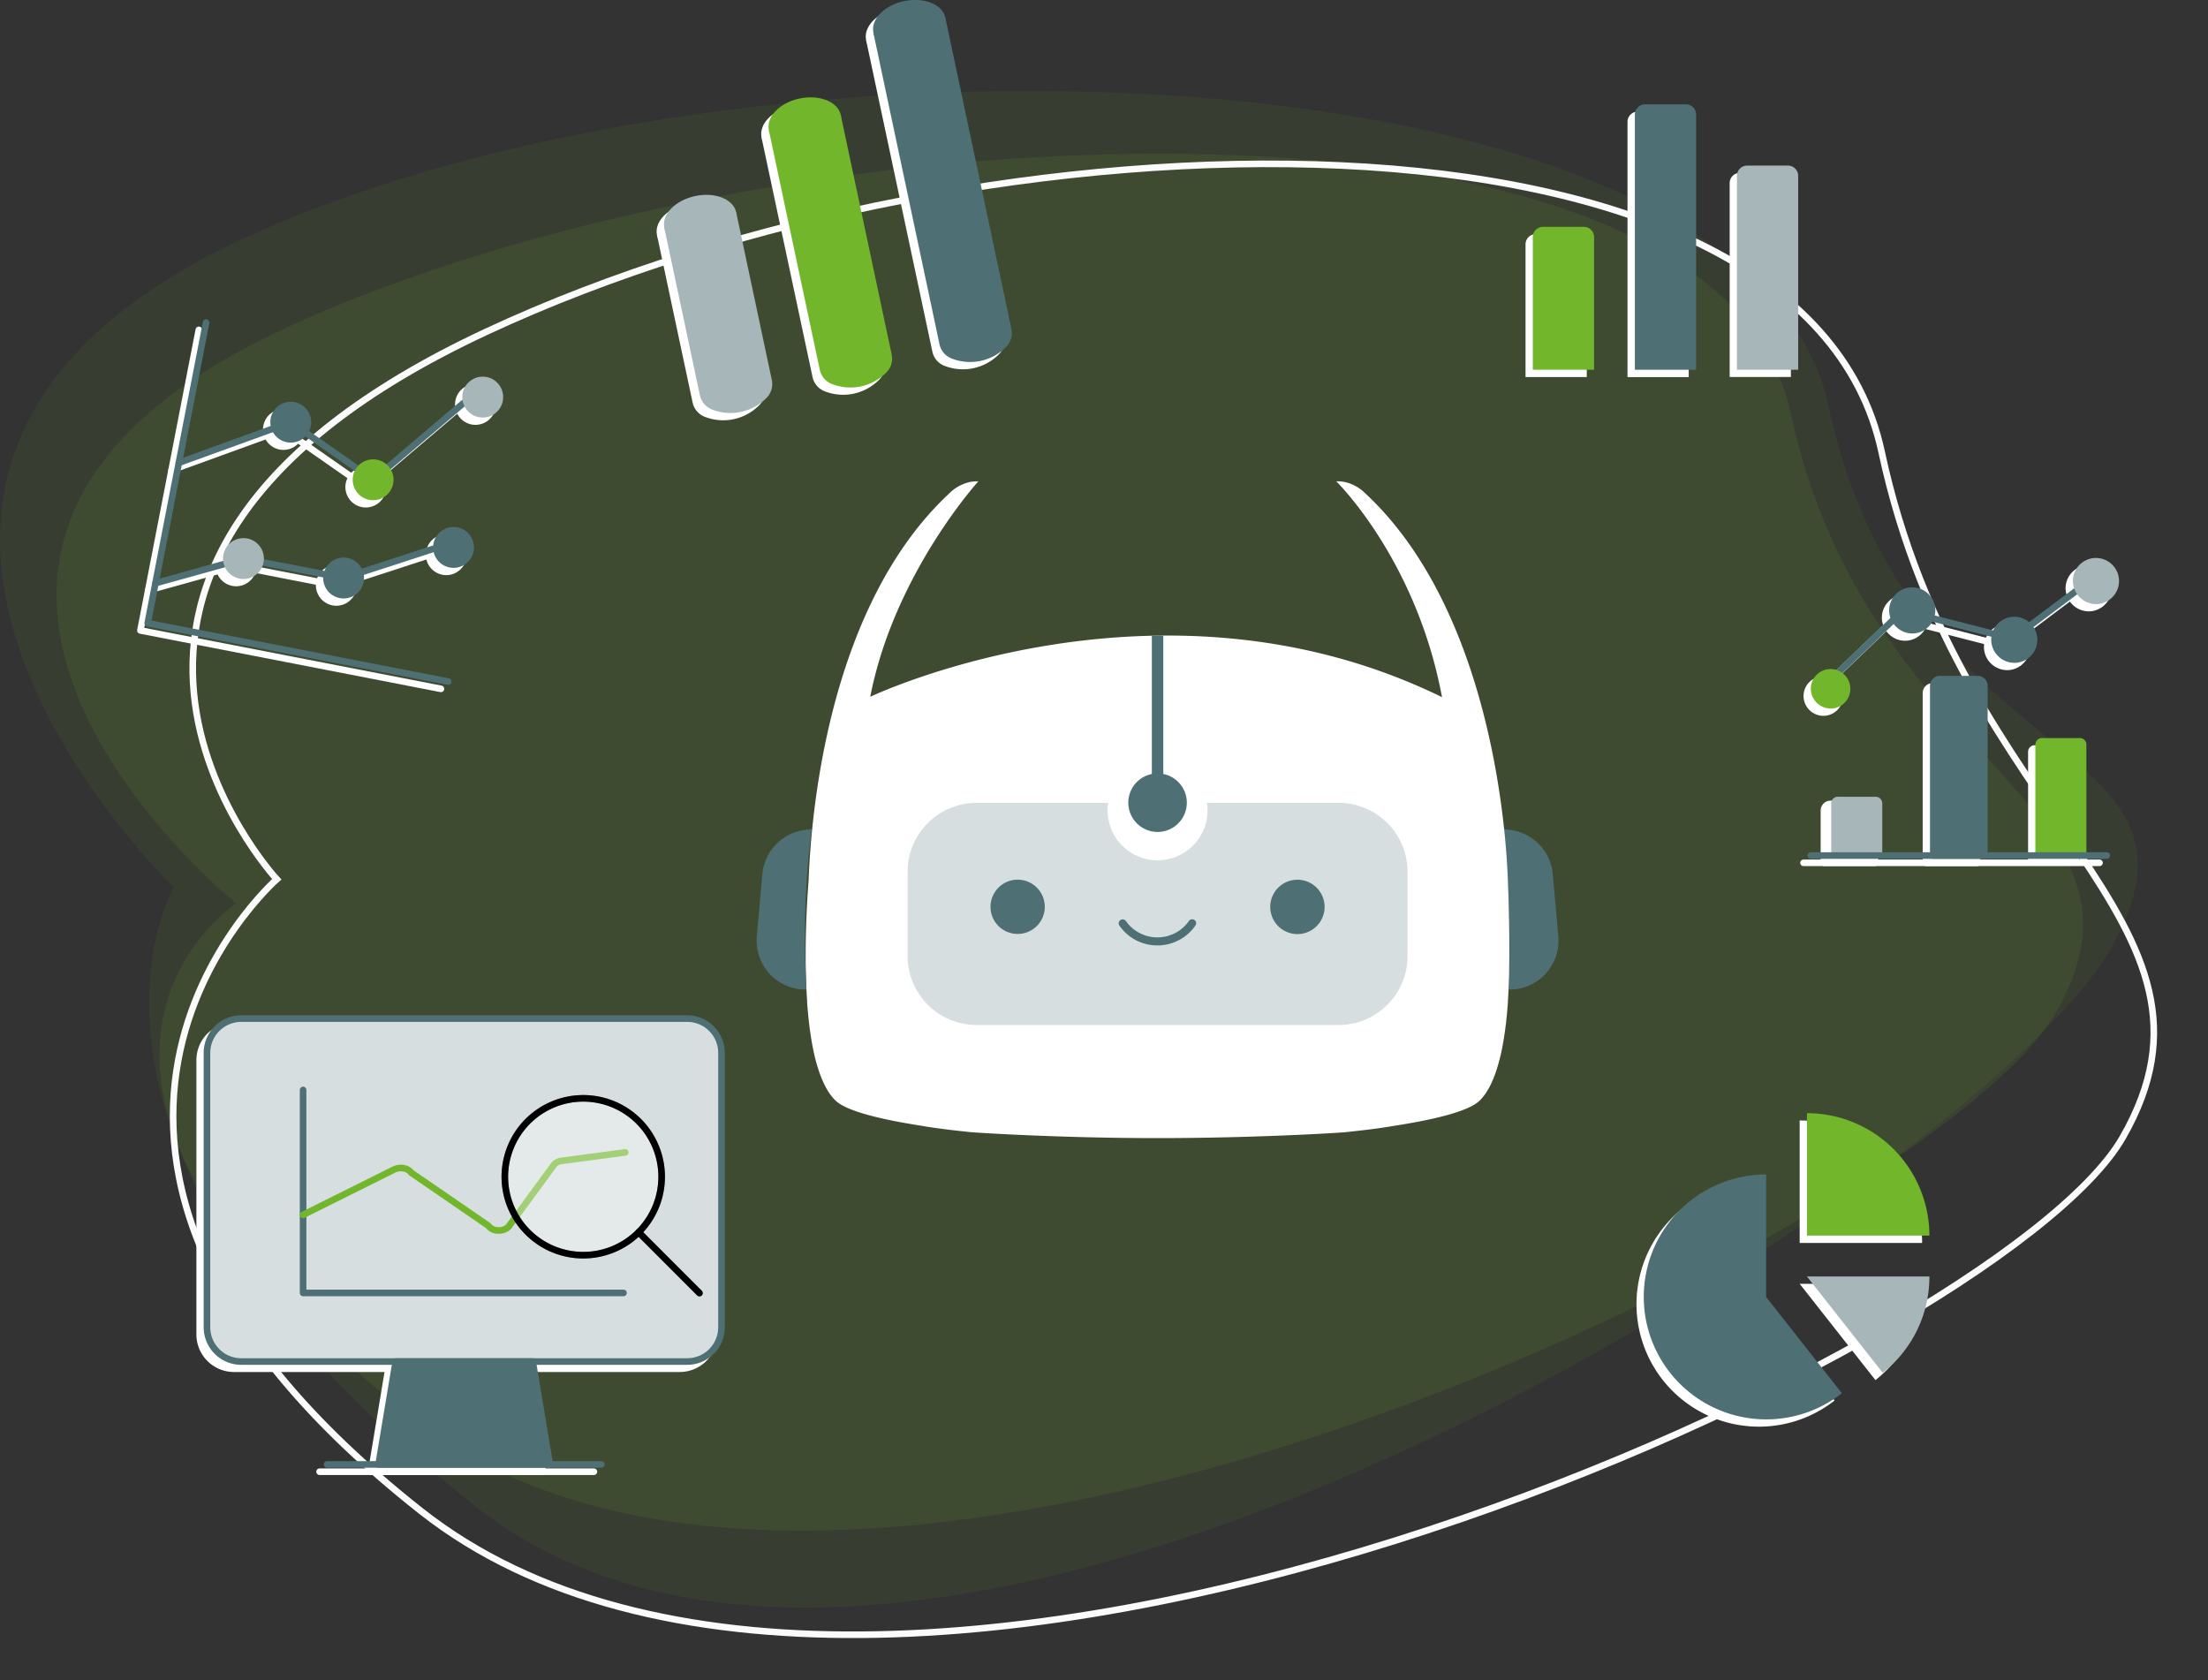<svg id="afd1b0cf-9981-4c96-883c-938b9cdfd3c4" data-name="Ebene 2" xmlns="http://www.w3.org/2000/svg" width="670.2" height="510" viewBox="0 0 670.2 510"><rect x="0" y="0" width="670.2" height="510" fill="#333333" stroke="none"/><defs><style>.ada51723-e176-45ce-abbd-8bf1635a5f42,.bd3be0b7-10f5-4c3b-a7e1-f80c7ef74afa,.f969b868-a9e4-484a-90b3-45d0af452e36{fill:#72b62c;}.f969b868-a9e4-484a-90b3-45d0af452e36{opacity:0.08;}.bd3be0b7-10f5-4c3b-a7e1-f80c7ef74afa,.f969b868-a9e4-484a-90b3-45d0af452e36{isolation:isolate;}.bd3be0b7-10f5-4c3b-a7e1-f80c7ef74afa{opacity:0.12;}.a33cddc3-437d-440b-849a-79b4de17874b,.b2cf8fb2-0e06-4d2c-96da-78d0d0b70335,.b6a953e8-2726-4625-9875-774eb9103606,.bc419a80-69e9-4126-806f-d0573e77487f,.e573632b-fd77-4a41-b5aa-1a384d52f5cb,.e6f912c1-cf15-40d8-8e97-69404dfd2975,.f6d5dda3-5512-4bbc-933a-c0a25c718988{fill:none;}.b6a953e8-2726-4625-9875-774eb9103606{stroke:#fbfbfc;}.a9865da4-2891-43bd-9476-98fb15fa8976,.ac34a8f2-95c1-40ec-b21a-271507e78e34,.b6a953e8-2726-4625-9875-774eb9103606,.bc419a80-69e9-4126-806f-d0573e77487f,.bcd53ae6-1515-45c5-8edd-cd1049a5d216,.e4589d86-757d-4bb1-851a-bf65f095e52c,.e573632b-fd77-4a41-b5aa-1a384d52f5cb,.e6f912c1-cf15-40d8-8e97-69404dfd2975,.f6d5dda3-5512-4bbc-933a-c0a25c718988,.fac50076-4cee-4512-b902-a12f82885695{stroke-width:2px;}.a9865da4-2891-43bd-9476-98fb15fa8976,.ac34a8f2-95c1-40ec-b21a-271507e78e34,.b4032fcb-e1d8-4088-a920-f57c11d76160,.f1476dc4-1cb3-49e7-b7f2-790c9c2c848f{fill:#fff;}.ac34a8f2-95c1-40ec-b21a-271507e78e34,.b2cf8fb2-0e06-4d2c-96da-78d0d0b70335,.b4032fcb-e1d8-4088-a920-f57c11d76160,.e573632b-fd77-4a41-b5aa-1a384d52f5cb{stroke:#fff;}.a33cddc3-437d-440b-849a-79b4de17874b,.a9865da4-2891-43bd-9476-98fb15fa8976,.ac34a8f2-95c1-40ec-b21a-271507e78e34,.b2cf8fb2-0e06-4d2c-96da-78d0d0b70335,.b4032fcb-e1d8-4088-a920-f57c11d76160,.bc419a80-69e9-4126-806f-d0573e77487f,.bcd53ae6-1515-45c5-8edd-cd1049a5d216,.e4589d86-757d-4bb1-851a-bf65f095e52c,.e573632b-fd77-4a41-b5aa-1a384d52f5cb,.e6f912c1-cf15-40d8-8e97-69404dfd2975,.f6d5dda3-5512-4bbc-933a-c0a25c718988,.fac50076-4cee-4512-b902-a12f82885695{stroke-linecap:round;stroke-linejoin:round;}.a33cddc3-437d-440b-849a-79b4de17874b,.b2cf8fb2-0e06-4d2c-96da-78d0d0b70335,.b4032fcb-e1d8-4088-a920-f57c11d76160{stroke-width:2px;}.b9b3d117-c597-405f-8589-50f2ff421691{opacity:0.35;}.b3edf82a-87a3-4432-b70b-1b87e5c7484e,.bcd53ae6-1515-45c5-8edd-cd1049a5d216{fill:#4e6f74;}.e8302b02-d3e6-41b7-862f-888c48f579b2,.fac50076-4cee-4512-b902-a12f82885695{fill:#d6dedf;}.b5b3d8ca-8277-4592-8edf-bde06f0acde9,.e4589d86-757d-4bb1-851a-bf65f095e52c{fill:#a6b6b9;}.a33cddc3-437d-440b-849a-79b4de17874b,.bcd53ae6-1515-45c5-8edd-cd1049a5d216,.e6f912c1-cf15-40d8-8e97-69404dfd2975,.fac50076-4cee-4512-b902-a12f82885695{stroke:#4e6f74;}.e4589d86-757d-4bb1-851a-bf65f095e52c{stroke:#a6b6b9;}.bc419a80-69e9-4126-806f-d0573e77487f{stroke:#72b62c;}.a9865da4-2891-43bd-9476-98fb15fa8976,.f6d5dda3-5512-4bbc-933a-c0a25c718988{stroke:#000;}</style></defs><g id="b7838120-51e1-41ac-b95c-e59d67170cab" data-name="Gruppe 5254"><g id="b5d7c1ce-a433-44f7-9b71-e703bb50317e" data-name="Gruppe 5241"><path id="afb17097-3221-40fe-8eb4-e80a479b1f37" data-name="Pfad 37051" class="f969b868-a9e4-484a-90b3-45d0af452e36" d="M52.76,269.27S-78.51,143.63,73.08,72.8,531,11.05,555.13,123.58s123.18,99,85.16,165S282.58,566.25,144.45,457.28,52.76,269.27,52.76,269.27Z"/><path id="e2b02981-d14a-44ea-8858-1b1cf6dbb768" data-name="Pfad 37052" class="bd3be0b7-10f5-4c3b-a7e1-f80c7ef74afa" d="M71.7,274.2S-59.9,168,85.76,100,520.38,17.38,543.55,125.5s116.88,118.5,80.36,182-365.69,227.66-498.42,123S71.7,274.2,71.7,274.2Z"/><path id="ea0fc0aa-87c2-471f-bcb6-92b12524f0a3" data-name="Pfad 37053" class="b6a953e8-2726-4625-9875-774eb9103606" d="M84,266.86s-88.19-95.25,63.41-166.08S547,24.66,571.14,137.19s111.15,142.05,73.14,208.09S265.9,567.57,127.77,458.6,84,266.86,84,266.86Z"/></g><g id="a57a14aa-d1ff-4ba0-bca4-6fbd9def684d" data-name="Gruppe 5252"><g id="adac741d-091b-46c0-b71d-52ea7cb7c2ab" data-name="Gruppe 5246"><g id="aa1c2fce-867d-4509-96cf-95a530556f94" data-name="Business-Products Analytics analytics-bars-3d"><g id="bb1d85f9-b382-4df8-b117-7a9456d8efe6" data-name="Group 156"><g id="a7fb2ac7-7add-47d4-bc8d-1f590c88d798" data-name="analytics-bars-3d"><path id="a5e5dc00-90fd-4e75-aa60-ee82b7e1c044" data-name="Shape 982" class="f1476dc4-1cb3-49e7-b7f2-790c9c2c848f" d="M221.24,66.66l10.82,50.86a5.93,5.93,0,0,1-1.55,5.4h0a15.36,15.36,0,0,1-16.67,3.55h0a6,6,0,0,1-3.61-4.3L199.41,71.3"/><path id="e371073a-b915-418b-b5c7-69ecdc65f4fa" data-name="Oval 97" class="f1476dc4-1cb3-49e7-b7f2-790c9c2c848f" d="M211.88,76.26c6-1.28,10.22-5.58,9.36-9.6s-6.43-6.23-12.46-4.95-10.22,5.58-9.37,9.59S205.85,77.54,211.88,76.26Z"/><path id="ad01ce3b-e1fa-44cf-a5e4-e1d8021acd59" data-name="Shape 983" class="f1476dc4-1cb3-49e7-b7f2-790c9c2c848f" d="M253,37.1l15.46,72.69a6,6,0,0,1-1.55,5.4h0a15.36,15.36,0,0,1-16.66,3.54h0a6,6,0,0,1-3.62-4.3L231.15,41.74"/><path id="a0587ff8-52f0-48d4-8762-8250311d2846" data-name="Oval 98" class="f1476dc4-1cb3-49e7-b7f2-790c9c2c848f" d="M243.62,46.69c6-1.28,10.22-5.58,9.36-9.59s-6.43-6.24-12.46-5-10.22,5.58-9.37,9.6S237.59,48,243.62,46.69Z"/><path id="a955aa49-8fb6-44c8-8e90-cac7bdce0666" data-name="Shape 984" class="f1476dc4-1cb3-49e7-b7f2-790c9c2c848f" d="M284.72,7.53l20.11,94.52a6,6,0,0,1-1.55,5.4h0A15.38,15.38,0,0,1,286.61,111h0a5.9,5.9,0,0,1-3.61-4.3L262.89,12.17"/><path id="f7384da7-c3a6-47cb-af8d-ee8561a820d9" data-name="Oval 99" class="f1476dc4-1cb3-49e7-b7f2-790c9c2c848f" d="M275.36,17.13c6-1.28,10.22-5.58,9.36-9.6s-6.43-6.24-12.46-5-10.22,5.58-9.37,9.6S269.33,18.41,275.36,17.13Z"/></g></g></g></g><g id="e35970c2-d672-49af-addf-ba91b54a58e8" data-name="Gruppe 5247"><g id="a3526f11-8755-4b63-89f1-fb086b448c31" data-name="Business-Products Analytics analytics-graph"><g id="a65b574f-f3a7-4e22-a680-aae1cb37f37b" data-name="Group 166"><g id="b7701e08-82df-4db8-8af3-9d25a5bbc004" data-name="analytics-graph"><path id="b4dc6925-3a31-4b0e-9f07-220c59cc1eb1" data-name="Shape 1022" class="b2cf8fb2-0e06-4d2c-96da-78d0d0b70335" d="M60.35,100.11,42.62,191.34l91.22,17.73"/><path id="feba272c-89c5-4899-ae8a-44fecefaa88a" data-name="Shape 1023" class="b4032fcb-e1d8-4088-a920-f57c11d76160" d="M115.76,143.81l22.64-19.23"/><path id="b7f7354f-ac2b-446d-ba4c-52a0ee16d543" data-name="Shape 1024" class="b4032fcb-e1d8-4088-a920-f57c11d76160" d="M91.11,133.9,106,144.28"/><path id="b7b89068-7044-4aa1-bf34-4929fa2d08e8" data-name="Shape 1025" class="b4032fcb-e1d8-4088-a920-f57c11d76160" d="M52.08,142.68l28.13-10.22"/><path id="a4889c65-8207-4320-95e7-148927ec8165" data-name="Shape 1026" class="b4032fcb-e1d8-4088-a920-f57c11d76160" d="M108,175.73l21.29-6.94"/><path id="f78ceaf5-e5d6-480d-a45d-545f6e2aa98b" data-name="Shape 1027" class="b4032fcb-e1d8-4088-a920-f57c11d76160" d="M77.76,172.92,96,176.47"/><path id="ad96d578-b109-4358-8536-c3be571506df" data-name="Shape 1028" class="b4032fcb-e1d8-4088-a920-f57c11d76160" d="M45,179.17,65.7,173.4"/><path id="e420d1de-03bd-4528-850e-6dac1e40560a" data-name="Oval 109" class="f1476dc4-1cb3-49e7-b7f2-790c9c2c848f" d="M84.85,136.43a6.2,6.2,0,1,0-4.9-7.27h0A6.2,6.2,0,0,0,84.85,136.43Z"/><path id="a7648907-9f03-485e-88ad-624f476cbf4c" data-name="Oval 110" class="f1476dc4-1cb3-49e7-b7f2-790c9c2c848f" d="M109.86,153.91a6.2,6.2,0,1,0-4.91-7.26h0A6.2,6.2,0,0,0,109.86,153.91Z"/><path id="f6c800b2-78a8-4dfa-82ec-84d10cd03faa" data-name="Oval 111" class="f1476dc4-1cb3-49e7-b7f2-790c9c2c848f" d="M143.14,128.83a6.2,6.2,0,1,0-4.91-7.27h0A6.21,6.21,0,0,0,143.14,128.83Z"/><path id="ae041c5d-9132-47bf-98c8-e0cd24431e1b" data-name="Oval 112" class="f1476dc4-1cb3-49e7-b7f2-790c9c2c848f" d="M134.27,174.44a6.2,6.2,0,1,0-4.9-7.27h0A6.21,6.21,0,0,0,134.27,174.44Z"/><path id="a03950b8-ab7d-4520-816d-464300f85eec" data-name="Oval 113" class="f1476dc4-1cb3-49e7-b7f2-790c9c2c848f" d="M100.9,183.73a6.2,6.2,0,1,0-4.9-7.27h0A6.2,6.2,0,0,0,100.9,183.73Z"/><path id="f4736482-71e8-423e-9524-8e2a4fad1691" data-name="Oval 114" class="f1476dc4-1cb3-49e7-b7f2-790c9c2c848f" d="M70.5,177.82a6.2,6.2,0,1,0-4.91-7.27h0A6.2,6.2,0,0,0,70.5,177.82Z"/></g></g></g></g><g id="e1fd0726-716a-40c7-9be2-4d290587dd7d" data-name="Gruppe 5248"><g id="ff5ab7d6-5bcd-4623-9ae9-b725cee7f433" data-name="Business-Products Analytics analytics-pie-2"><g id="a375370d-f9d0-416f-ac00-95e7f78f46f1" data-name="Group 170"><g id="f99b8174-9d23-4061-9157-53321baafed1" data-name="analytics-pie-2"><path id="efbaff0d-33df-4d03-913a-0dcd3dd08029" data-name="Shape 1040" class="f1476dc4-1cb3-49e7-b7f2-790c9c2c848f" d="M546.26,340.07v37.17h37.17A37.17,37.17,0,0,0,546.26,340.07Z"/><path id="fbb37a32-1489-4a66-ab8f-24fff800f62d" data-name="Shape 1041" class="f1476dc4-1cb3-49e7-b7f2-790c9c2c848f" d="M533.86,395.83V358.66a37.17,37.17,0,1,0,23,66.4Z"/><path id="bc2b1dc2-98f9-4506-9c00-4fc60114be5d" data-name="Shape 1042" class="f1476dc4-1cb3-49e7-b7f2-790c9c2c848f" d="M583.43,389.64H546.26l23,29.23A37.15,37.15,0,0,0,583.43,389.64Z"/></g></g></g></g><g id="abbf8437-2f7e-41a3-b1b3-94d4df2430ac" data-name="Gruppe 5249"><g id="e692c63d-9c21-491b-b24c-5391a5e37a60" data-name="Business-Products Analytics analytics-bars"><g id="b312695e-5b2d-420d-a435-06cac9b54f81" data-name="Group 159"><g id="b55c74a2-5d51-483d-9819-86de441f8ee2" data-name="analytics-bars"><path id="b5e8e6c6-918a-4697-b11e-e12c75552582" data-name="Shape 994" class="f1476dc4-1cb3-49e7-b7f2-790c9c2c848f" d="M478.54,71.06H466.15a3.1,3.1,0,0,0-3.1,3.1v40.27h18.59V74.16A3.1,3.1,0,0,0,478.54,71.06Z"/><path id="ab6c9e9b-d55b-4e14-8519-e21822d4af61" data-name="Shape 995" class="f1476dc4-1cb3-49e7-b7f2-790c9c2c848f" d="M509.52,33.88H497.13A3.1,3.1,0,0,0,494,37v77.45h18.58V37A3.1,3.1,0,0,0,509.52,33.88Z"/><path id="b9443ebc-34a7-4396-8e84-0826a2b8a9a7" data-name="Shape 996" class="f1476dc4-1cb3-49e7-b7f2-790c9c2c848f" d="M540.5,52.47H528.11a3.1,3.1,0,0,0-3.1,3.1v58.85h18.58V55.56A3.1,3.1,0,0,0,540.5,52.47Z"/></g></g></g></g><g id="ac4c56a2-bf24-4e4a-876e-be21eee0223b" data-name="Gruppe 5250"><g id="aa2e0247-228b-471a-80a5-1e2491c00c09" data-name="Business-Products Analytics analytics-graph-bar"><g id="bb6a60ab-80fd-4a11-8e3c-553f5d0d33b2" data-name="Group 163"><g id="a620e039-8b5d-403f-a742-b47284b4c1c9" data-name="analytics-graph-bar"><path id="a40b2f00-9c5e-4cc2-a8f2-87c1a02fcc6c" data-name="Shape 1011" class="ac34a8f2-95c1-40ec-b21a-271507e78e34" d="M555.69,244h11.36a2,2,0,0,1,2.07,2v15.86H553.63V246a2,2,0,0,1,2.06-2Z"/><path id="b73b393a-b738-408a-91de-7bb0fd2ddd9a" data-name="Shape 1012" class="ac34a8f2-95c1-40ec-b21a-271507e78e34" d="M586.67,208.34H598a2,2,0,0,1,2.07,2v51.54H584.6V210.33a2,2,0,0,1,2.07-2Z"/><path id="fa5ddecc-fe45-4f22-8fb4-aac662fe9416" data-name="Shape 1013" class="f1476dc4-1cb3-49e7-b7f2-790c9c2c848f" d="M617.65,226.18H629a2,2,0,0,1,2.07,2v33.7H615.59v-33.7A2,2,0,0,1,617.65,226.18Z"/><path id="f6a09fe2-7383-435c-80a2-36adaccdbc97" data-name="Shape 1014" class="ac34a8f2-95c1-40ec-b21a-271507e78e34" d="M572.77,190l-16.59,15.92"/><path id="ee76fc85-e3bc-4cad-be94-f471fb91ff36" data-name="Shape 1010" class="ac34a8f2-95c1-40ec-b21a-271507e78e34" d="M547.43,261.87h89.84"/><path id="fa147880-872f-47c0-b6b6-cf9f2306a95e" data-name="Shape 1015" class="ac34a8f2-95c1-40ec-b21a-271507e78e34" d="M603.45,194.75l-19.31-4.95"/><path id="b0ccc111-06d2-49ab-8343-963722d3b66c" data-name="Shape 1016" class="ac34a8f2-95c1-40ec-b21a-271507e78e34" d="M628.56,181.12l-14.79,11.1"/><path id="b8b1219a-cbb8-42ee-8a15-e92745d78b19" data-name="Oval 104" class="ac34a8f2-95c1-40ec-b21a-271507e78e34" d="M578.41,193.47a6,6,0,1,0-6.2-5.95A6.07,6.07,0,0,0,578.41,193.47Z"/><path id="a7202957-149e-49d3-95a9-2f84d641ccbd" data-name="Oval 105" class="ac34a8f2-95c1-40ec-b21a-271507e78e34" d="M634.17,184.55a6,6,0,1,0-6.2-6A6.08,6.08,0,0,0,634.17,184.55Z"/><path id="e5d7590b-59bf-4ed9-acce-5b58e089b1c0" data-name="Oval 106" class="ac34a8f2-95c1-40ec-b21a-271507e78e34" d="M609.39,202.39a6,6,0,1,0-6.2-5.94A6.07,6.07,0,0,0,609.39,202.39Z"/><path id="fb32522e-eb16-47f6-bec3-5d2065d36e3a" data-name="Oval 107" class="f1476dc4-1cb3-49e7-b7f2-790c9c2c848f" d="M553.63,217.26a6,6,0,1,0-6.2-5.94A6.07,6.07,0,0,0,553.63,217.26Z"/></g></g></g></g><g id="bed8be51-592c-4367-ba39-4905c2c33af0" data-name="Gruppe 5251"><g id="ed0d8d11-0e80-4a86-84c2-7c0183e0ad3a" data-name="Computers-Devices-Electronics Screens screen-1"><g id="b151af2f-34af-40c0-b6ac-1b4882eb42a3" data-name="Group 131"><g id="b4927ffa-a019-4975-addf-80ce314ec46e" data-name="screen-1"><path id="b81820c5-29d9-4d5b-b8d6-43c41e67c811" data-name="Rectangle-path 55" class="ac34a8f2-95c1-40ec-b21a-271507e78e34" d="M60.61,321.77A10.41,10.41,0,0,1,71,311.36H206.33a10.42,10.42,0,0,1,10.41,10.41V405a10.42,10.42,0,0,1-10.41,10.41H71A10.42,10.42,0,0,1,60.61,405Z"/><path id="fedd092a-8949-4d3f-b910-f9d2abf013bb" data-name="Shape 638" class="ac34a8f2-95c1-40ec-b21a-271507e78e34" d="M164.69,446.67h-52l5.2-31.22h41.64l5.2,31.22Z"/><path id="a9bc8d71-4b2d-461a-9fa4-6292ea790f3c" data-name="Shape 639" class="ac34a8f2-95c1-40ec-b21a-271507e78e34" d="M97,446.67h83.27"/></g></g></g><path id="abc315ba-3c41-4003-9abe-3d88ebef895a" data-name="Shape 1017" class="ac34a8f2-95c1-40ec-b21a-271507e78e34" d="M187.05,394.62H89.79V333"/><path id="b4c63eae-93e1-40b2-ba88-f8460cb3d12e" data-name="Shape 1018" class="ac34a8f2-95c1-40ec-b21a-271507e78e34" d="M89.79,370.93l27.72-13.82a4.8,4.8,0,0,1,2.9-.3,3.44,3.44,0,0,1,2.21,1.34L146,374.23a3.67,3.67,0,0,0,2.94,1.43,4.13,4.13,0,0,0,3.22-1.14L166,355.64a3.53,3.53,0,0,1,2.13-1.08L187.56,352"/><g id="bcfb8e01-2f95-4db7-9172-d2f5a96f84d7" data-name="Gruppe 5243"><g id="b2f1c23d-489f-48c7-b3bf-1e702c137968" data-name="Interface-Essential Search search" class="b9b3d117-c597-405f-8589-50f2ff421691"><g id="f4b29f8a-0fd6-4143-919c-4eac1982726e" data-name="Group 342"><g id="abe915a7-e993-4e6f-acae-5e78dfc9943e" data-name="search"><path id="a9f6218d-0b20-4bfc-8023-fc0e8daf110d" data-name="Oval 210" class="ac34a8f2-95c1-40ec-b21a-271507e78e34" d="M184.13,381.27a23.8,23.8,0,1,0-31.21-12.6,23.8,23.8,0,0,0,31.21,12.6Z"/><path id="a81b7d31-4594-4683-a53c-02c4907779be" data-name="Shape 1557" class="ac34a8f2-95c1-40ec-b21a-271507e78e34" d="M191.64,376.17l18.46,18.45"/></g></g></g><g id="eb4f1545-1752-42e5-8d9d-af088e09bcaa" data-name="Interface-Essential Search search-2"><g id="ef591f65-f7dd-487e-9442-21bb7a5aa0aa" data-name="Group 342-2"><g id="eac73dfc-3506-4848-baff-e3e6fd5d5d25" data-name="search-2"><path id="fb7008f0-25d6-4aa7-ac60-d8995439cc63" data-name="Oval 210-2" class="e573632b-fd77-4a41-b5aa-1a384d52f5cb" d="M184.13,381.27a23.8,23.8,0,1,0-31.21-12.6,23.8,23.8,0,0,0,31.21,12.6Z"/><path id="ae54bdee-7d86-482e-987f-0fe9f2f62980" data-name="Shape 1557-2" class="e573632b-fd77-4a41-b5aa-1a384d52f5cb" d="M191.64,376.17l18.46,18.45"/></g></g></g></g></g></g><g id="b527b211-c947-49c8-b051-12aa87596210" data-name="Gruppe 5242"><g id="ac82b111-1a76-460d-98b4-39e564e26efa" data-name="Gruppe 5239"><path id="ba13168f-6ac8-4d5a-b086-b7f33386c50b" data-name="Pfad 37054" class="b3edf82a-87a3-4432-b70b-1b87e5c7484e" d="M473,284.16l-1.68-18.84a14.85,14.85,0,0,0-12.69-13.4l-2.17-.31c.86,9.34,2.44,30.05,1.48,48.72a14.84,14.84,0,0,0,15.12-14.56,14.44,14.44,0,0,0-.06-1.61Z"/><path id="edaa66d4-9e64-4d5a-bce2-b29846e96cee" data-name="Pfad 37061" class="f1476dc4-1cb3-49e7-b7f2-790c9c2c848f" d="M457.57,264.46c-1.2-24-8.54-82.5-43.16-114.73a12.92,12.92,0,0,0-4.4-2.88,10.43,10.43,0,0,0-4.41-.76s24.28,23.63,32.1,65.5c-85.86-42-173.55-.11-173.55-.11,7.22-37.23,32.81-65.39,32.81-65.39a10.54,10.54,0,0,0-4.41.77,12.58,12.58,0,0,0-4.41,2.88c-36,33.53-41.87,94.88-42.7,117.51-.28,3.52-.88,12.11-.89,22.12,0,1.9,0,3.85.06,5.82.06,2.83.18,5.72.38,8.58l0,.41c.12,1.79.28,3.56.47,5.31.23,2.19.53,4.33.88,6.39.24,1.45.52,2.86.83,4.22s.63,2.53,1,3.72c1.34,4.42,3.12,8,5.51,10.27h0c3.2,3,12.78,5.52,25.8,7.55,4.87.85,9.94,1.42,14.92,1.95,1.56.17,27.32,1.83,56.94,1.83s55.39-1.62,56.94-1.79c5-.53,10.05-1.1,14.93-1.95,13-2,22.6-4.53,25.8-7.54h0c2.38-2.24,4.17-5.86,5.51-10.28q.54-1.78,1-3.72c.31-1.36.58-2.77.83-4.22.35-2.06.64-4.2.88-6.38.19-1.75.34-3.53.47-5.32l0-.41c.19-2.86.31-5.74.38-8.58,0-2,.06-3.92.06-5.82C458.17,276.32,457.58,264.5,457.57,264.46Z"/><path id="afff1501-7cca-44ad-8a2d-cb717e13347c" data-name="Pfad 37059" class="e8302b02-d3e6-41b7-862f-888c48f579b2" d="M406.36,243.67h-40a15.17,15.17,0,1,1-30,0h-40a20.93,20.93,0,0,0-20.87,20.87v25.68a20.93,20.93,0,0,0,20.87,20.87h110a20.94,20.94,0,0,0,20.88-20.87V264.54A20.94,20.94,0,0,0,406.36,243.67Z"/><g id="b40930ab-4e83-4679-9aca-0417e812eb9d" data-name="Gruppe 5238"><circle id="b2829dfb-4c7c-4fb5-966e-4b7cdd06e7ea" data-name="Ellipse 25091" class="b3edf82a-87a3-4432-b70b-1b87e5c7484e" cx="308.89" cy="275.22" r="8.24"/><path id="bf156233-9d17-4d55-be47-f4c5aa602c77" data-name="Pfad 37056" class="b3edf82a-87a3-4432-b70b-1b87e5c7484e" d="M393.81,267h0a8.25,8.25,0,0,0,0,16.5h0a8.25,8.25,0,1,0,0-16.5Z"/><path id="ba5409e2-cab9-42fd-8ac2-df80cfaaec29" data-name="Pfad 37057" class="b3edf82a-87a3-4432-b70b-1b87e5c7484e" d="M362.55,279.21h0l-.14-.08h0a1.21,1.21,0,0,0-1.54.41,11.7,11.7,0,0,1-16.3,2.83h0a11.41,11.41,0,0,1-2.81-2.82,1.21,1.21,0,0,0-2.09,1.2.54.54,0,0,0,.07.13,14.05,14.05,0,0,0,23.12,0A1.2,1.2,0,0,0,362.55,279.21Z"/></g><path id="b665b6eb-9b1a-483c-ac67-3920348bd655" data-name="Pfad 37058" class="b3edf82a-87a3-4432-b70b-1b87e5c7484e" d="M353.1,235V192.91c-1.16,0-2.32,0-3.48,0v42a8.88,8.88,0,1,0,3.48,0Z"/><path id="b353458d-6c30-4c4b-a84c-2a511e9d2537" data-name="Pfad 37060" class="b3edf82a-87a3-4432-b70b-1b87e5c7484e" d="M246.43,251.59l-2.34.33a14.86,14.86,0,0,0-12.69,13.4l-1.68,18.84a14.86,14.86,0,0,0,13.48,16.12c.52,0,1.05.06,1.57.05C244.33,292.24,243.59,271.11,246.43,251.59Z"/></g></g><g id="f287c5d5-19a7-4afc-9cdb-902cfd597481" data-name="Gruppe 5253"><g id="baba0637-36b6-4a48-b696-1c30de65ad4a" data-name="Gruppe 5233"><g id="a60e9ed9-11a6-4b86-847a-cf8a1c7a2779" data-name="Business-Products Analytics analytics-bars-3d-2"><g id="bd4bdb70-39fc-47aa-918a-92a4453182b0" data-name="Group 156-2"><g id="e1d50c76-78d9-4b4f-b6f2-831574ce118e" data-name="analytics-bars-3d-2"><path id="e54a9d24-62f1-47c7-8dd9-850d33e6f894" data-name="Shape 982-2" class="b5b3d8ca-8277-4592-8edf-bde06f0acde9" d="M223.46,64.45l10.81,50.86a5.94,5.94,0,0,1-1.55,5.4h0a15.35,15.35,0,0,1-16.66,3.55h0a6,6,0,0,1-3.62-4.3L201.63,69.09"/><path id="ae17ee9d-c123-4ca5-b0d6-e44f37335c5a" data-name="Oval 97-2" class="b5b3d8ca-8277-4592-8edf-bde06f0acde9" d="M214.09,74.05c6-1.28,10.22-5.58,9.37-9.6S217,58.21,211,59.5s-10.22,5.58-9.36,9.59S208.06,75.33,214.09,74.05Z"/><path id="a2393cb2-9d88-4114-b9ad-64b2fe3c5436" data-name="Shape 983-2" class="ada51723-e176-45ce-abbd-8bf1635a5f42" d="M255.19,34.88l15.46,72.7a6,6,0,0,1-1.54,5.4h0a15.38,15.38,0,0,1-16.67,3.54h0a5.92,5.92,0,0,1-3.61-4.3L233.37,39.53"/><path id="ad5abb14-439a-4892-a7f0-75db6e3bdfb2" data-name="Oval 98-2" class="ada51723-e176-45ce-abbd-8bf1635a5f42" d="M245.83,44.48c6-1.28,10.22-5.58,9.37-9.59s-6.44-6.24-12.47-5-10.22,5.58-9.36,9.6S239.8,45.77,245.83,44.48Z"/><path id="a0bdaf20-65f7-4ee7-a7c4-4a4d1e1ad0c5" data-name="Shape 984-2" class="b3edf82a-87a3-4432-b70b-1b87e5c7484e" d="M286.93,5.32,307,99.84a6,6,0,0,1-1.55,5.4h0a15.38,15.38,0,0,1-16.67,3.54h0a5.94,5.94,0,0,1-3.61-4.3L265.11,10"/><path id="b4f58285-79f7-40d9-a05a-00a0f0429578" data-name="Oval 99-2" class="b3edf82a-87a3-4432-b70b-1b87e5c7484e" d="M277.57,14.92c6-1.29,10.22-5.59,9.36-9.6s-6.43-6.24-12.46-5-10.22,5.58-9.36,9.6S271.54,16.2,277.57,14.92Z"/></g></g></g></g><g id="a74e25a4-4571-4121-8399-a9922d2f43ad" data-name="Gruppe 5234"><g id="a818472e-177c-4f9d-857b-ddb0be52b3de" data-name="Business-Products Analytics analytics-graph-2"><g id="e0532685-7433-46ad-873b-997c4669f934" data-name="Group 166-2"><g id="e4b81e2f-49dd-439d-858b-fb1b9db5ca1c" data-name="analytics-graph-2"><path id="b3246990-70ce-49a8-9561-38e31953bc87" data-name="Shape 1022-2" class="a33cddc3-437d-440b-849a-79b4de17874b" d="M62.56,97.9,44.83,189.13l91.23,17.73"/><path id="a873504b-904d-4d65-9090-1f3999d7f2bc" data-name="Shape 1023-2" class="a33cddc3-437d-440b-849a-79b4de17874b" d="M118,141.6l22.64-19.23"/><path id="e9bf22aa-0dde-41a3-b445-a3830c35241e" data-name="Shape 1024-2" class="a33cddc3-437d-440b-849a-79b4de17874b" d="M93.32,131.69l14.85,10.38"/><path id="bd7ea6cf-4b3f-4dd3-b1e8-09454320897e" data-name="Shape 1025-2" class="a33cddc3-437d-440b-849a-79b4de17874b" d="M54.29,140.46l28.13-10.21"/><path id="a6faad7e-c906-40df-91d6-f643b02e973e" data-name="Shape 1026-2" class="a33cddc3-437d-440b-849a-79b4de17874b" d="M110.18,173.52l21.3-6.94"/><path id="aacd79c7-a1fd-4f14-b38c-e986b57ceff0" data-name="Shape 1027-2" class="a33cddc3-437d-440b-849a-79b4de17874b" d="M80,170.71l18.24,3.55"/><path id="bb02e6fb-8434-4d50-b70c-baa7e6dc4dd8" data-name="Shape 1028-2" class="a33cddc3-437d-440b-849a-79b4de17874b" d="M47.2,177l20.72-5.77"/><path id="ae4f3123-6b2d-4410-a9a7-4fe422e17f30" data-name="Oval 109-2" class="b3edf82a-87a3-4432-b70b-1b87e5c7484e" d="M87.07,134.22A6.2,6.2,0,1,0,82.16,127h0A6.2,6.2,0,0,0,87.07,134.22Z"/><path id="e3c60356-9d97-42b5-8e5c-97a59f08e573" data-name="Oval 110-2" class="ada51723-e176-45ce-abbd-8bf1635a5f42" d="M112.07,151.7a6.2,6.2,0,1,0-4.9-7.27h0A6.21,6.21,0,0,0,112.07,151.7Z"/><path id="ac38e7ed-1604-4775-8017-2999b290456d" data-name="Oval 111-2" class="b5b3d8ca-8277-4592-8edf-bde06f0acde9" d="M145.35,126.61a6.2,6.2,0,1,0-4.91-7.27h0A6.2,6.2,0,0,0,145.35,126.61Z"/><path id="ab0a7974-0600-4215-ab35-e21f737cecee" data-name="Oval 112-2" class="b3edf82a-87a3-4432-b70b-1b87e5c7484e" d="M136.48,172.23a6.2,6.2,0,1,0-4.9-7.27h0A6.2,6.2,0,0,0,136.48,172.23Z"/><path id="b95e7f4f-7195-471e-ae6c-531c0d3f6d79" data-name="Oval 113-2" class="b3edf82a-87a3-4432-b70b-1b87e5c7484e" d="M103.12,181.52a6.2,6.2,0,1,0-4.91-7.27h0A6.2,6.2,0,0,0,103.12,181.52Z"/><path id="bda809e8-1a19-403f-a2aa-eed9f04feb7d" data-name="Oval 114-2" class="b5b3d8ca-8277-4592-8edf-bde06f0acde9" d="M72.71,175.61a6.2,6.2,0,1,0-4.9-7.27h0A6.21,6.21,0,0,0,72.71,175.61Z"/></g></g></g></g><g id="ac0ab2be-ff75-4edb-b107-9516866f005b" data-name="Gruppe 5235"><g id="aa1020a0-9eb1-4d63-a83c-52302e3fa7ad" data-name="Business-Products Analytics analytics-pie-2-2"><g id="e8d25140-20e4-4feb-ab9b-4b24a378bcdd" data-name="Group 170-2"><g id="e11a8e39-0429-4fd9-9fe6-6ce9979b0e87" data-name="analytics-pie-2-2"><path id="a1dbb9ef-429a-42f8-9162-c5bdf4270ab4" data-name="Shape 1040-2" class="ada51723-e176-45ce-abbd-8bf1635a5f42" d="M548.47,337.86V375h37.17A37.17,37.17,0,0,0,548.47,337.86Z"/><path id="a65ea91f-1b3f-4ecd-b2bb-f5cf6ade4c92" data-name="Shape 1041-2" class="b3edf82a-87a3-4432-b70b-1b87e5c7484e" d="M536.07,393.62V356.45a37.17,37.17,0,1,0,23,66.4Z"/><path id="f88a3091-6b6c-4176-ad5a-27854095cc12" data-name="Shape 1042-2" class="b5b3d8ca-8277-4592-8edf-bde06f0acde9" d="M585.64,387.42H548.47l23,29.23A37.12,37.12,0,0,0,585.64,387.42Z"/></g></g></g></g><g id="b28bbf44-fcfa-4f52-a699-6e0a5ee0a24e" data-name="Gruppe 5236"><g id="a2ea6dd9-ca41-4492-8fe5-06a859627db3" data-name="Business-Products Analytics analytics-bars-2"><g id="f654003c-4a21-41cc-a7fb-94e0857dc9e3" data-name="Group 159-2"><g id="a2740994-2555-499f-9711-ff25827120db" data-name="analytics-bars-2"><path id="a378c1f8-6eef-4070-931d-c26c4a7fb2b8" data-name="Shape 994-2" class="ada51723-e176-45ce-abbd-8bf1635a5f42" d="M480.75,68.85H468.36a3.1,3.1,0,0,0-3.1,3.1v40.27h18.59V72A3.1,3.1,0,0,0,480.75,68.85Z"/><path id="b9172b66-5c96-4e0e-a876-cacf9e23e612" data-name="Shape 995-2" class="b3edf82a-87a3-4432-b70b-1b87e5c7484e" d="M511.73,31.67H499.34a3.1,3.1,0,0,0-3.1,3.1v77.45h18.59V34.77A3.1,3.1,0,0,0,511.73,31.67Z"/><path id="a8e36b94-1143-4b26-8484-4f9ab0010aa1" data-name="Shape 996-2" class="b5b3d8ca-8277-4592-8edf-bde06f0acde9" d="M542.71,50.26H530.32a3.1,3.1,0,0,0-3.1,3.1v58.85H545.8V53.35A3.09,3.09,0,0,0,542.71,50.26Z"/></g></g></g></g><g id="b1541cd9-370e-4d1b-8fc8-e48a3363db45" data-name="Gruppe 5237"><g id="a7b6c815-10dc-488a-95fb-3a4aa1c20e79" data-name="Business-Products Analytics analytics-graph-bar-2"><g id="a4c44835-4939-42bb-9466-1fc6a6d84973" data-name="Group 163-2"><g id="a1af08e3-c6c0-4eb3-b290-15656f1a960e" data-name="analytics-graph-bar-2"><path id="a8e4499f-e154-4b62-92bc-2c6288b7f221" data-name="Shape 1011-2" class="b5b3d8ca-8277-4592-8edf-bde06f0acde9" d="M557.9,241.82h11.37a2,2,0,0,1,2.06,2v15.86H555.84V243.8a2,2,0,0,1,2.06-2Z"/><path id="b921976c-4048-45f6-b6b1-cb365068f854" data-name="Shape 1012-2" class="bcd53ae6-1515-45c5-8edd-cd1049a5d216" d="M588.88,206.13h11.36a2,2,0,0,1,2.07,2v51.54H586.82V208.12a2,2,0,0,1,2.06-2Z"/><path id="b59b89ab-079d-4a37-a3b9-5b8a3ffd19ea" data-name="Shape 1013-2" class="ada51723-e176-45ce-abbd-8bf1635a5f42" d="M619.86,224h11.36a2,2,0,0,1,2.07,2v33.7H617.8V226A2,2,0,0,1,619.86,224Z"/><path id="b41ea1ed-6798-4986-89f7-d3f3aaf2b9d8" data-name="Shape 1014-2" class="e6f912c1-cf15-40d8-8e97-69404dfd2975" d="M575,187.79l-16.59,15.92"/><path id="a2d997e0-e508-45ff-9a89-93b900a14b1f" data-name="Shape 1010-2" class="e6f912c1-cf15-40d8-8e97-69404dfd2975" d="M549.64,259.66h89.84"/><path id="e1b4b227-c4eb-4c89-b5c2-67f99a9dbbfb" data-name="Shape 1015-2" class="e6f912c1-cf15-40d8-8e97-69404dfd2975" d="M605.66,192.54l-19.31-4.95"/><path id="b8f7fbed-7cbb-40ee-a750-9e9ffb542996" data-name="Shape 1016-2" class="e6f912c1-cf15-40d8-8e97-69404dfd2975" d="M630.78,178.91,616,190"/><path id="eff6565d-bb9e-42a4-a61c-b94780d1d6a7" data-name="Oval 104-2" class="bcd53ae6-1515-45c5-8edd-cd1049a5d216" d="M580.62,191.26a6,6,0,1,0-6.2-5.95A6.08,6.08,0,0,0,580.62,191.26Z"/><path id="f411d58a-4ec6-4a41-b079-6ac35a0a2fec" data-name="Oval 105-2" class="e4589d86-757d-4bb1-851a-bf65f095e52c" d="M636.39,182.34a6,6,0,1,0-6.2-6A6.07,6.07,0,0,0,636.39,182.34Z"/><path id="b5d13f38-56f9-4b69-b6b8-a7c00fe2efc3" data-name="Oval 106-2" class="bcd53ae6-1515-45c5-8edd-cd1049a5d216" d="M611.6,200.18a6,6,0,1,0-6.2-5.94A6.07,6.07,0,0,0,611.6,200.18Z"/><path id="af027527-aa60-456c-b73e-b55e598d1653" data-name="Oval 107-2" class="ada51723-e176-45ce-abbd-8bf1635a5f42" d="M555.84,215.05a6,6,0,1,0-6.2-6A6.08,6.08,0,0,0,555.84,215.05Z"/></g></g></g></g><g id="e25a7712-96ca-4fe9-a45d-cfbe8252b143" data-name="Gruppe 5244"><g id="bd00af6f-afce-47bc-91e5-aa9c5c041dfe" data-name="Computers-Devices-Electronics Screens screen-1-2"><g id="a7a90a8b-642d-42aa-89ee-57755a0df9c0" data-name="Group 131-2"><g id="a549c325-4ee7-4d64-9869-3a3da0a15fca" data-name="screen-1-2"><path id="e04cf6d2-89b5-4c00-90b9-97604bd6523b" data-name="Rectangle-path 55-2" class="fac50076-4cee-4512-b902-a12f82885695" d="M62.82,319.56a10.41,10.41,0,0,1,10.41-10.41H208.54A10.41,10.41,0,0,1,219,319.56v83.27a10.41,10.41,0,0,1-10.41,10.4H73.23a10.41,10.41,0,0,1-10.41-10.4Z"/><path id="b9323979-5fef-4b49-a386-cd8754f08008" data-name="Shape 638-2" class="bcd53ae6-1515-45c5-8edd-cd1049a5d216" d="M166.91,444.46h-52l5.2-31.22H161.7l5.2,31.22Z"/><path id="a4d09964-aa2a-4e38-9cad-963be75a5513" data-name="Shape 639-2" class="e6f912c1-cf15-40d8-8e97-69404dfd2975" d="M99.26,444.46h83.26"/></g></g></g><path id="b81c650e-86ac-4cc4-a2a2-b1a89bf265ed" data-name="Shape 1017-2" class="e6f912c1-cf15-40d8-8e97-69404dfd2975" d="M189.26,392.41H92v-61.6"/><path id="a27c2789-4040-43d0-abe0-b43edbed223f" data-name="Shape 1018-2" class="bc419a80-69e9-4126-806f-d0573e77487f" d="M92,368.72l27.72-13.82a4.81,4.81,0,0,1,2.9-.3,3.44,3.44,0,0,1,2.21,1.33L148.22,372a3.64,3.64,0,0,0,2.94,1.44,4.12,4.12,0,0,0,3.21-1.14l13.86-18.88a3.53,3.53,0,0,1,2.14-1.08l19.4-2.58"/><g id="b8749ef4-22a3-4cbf-a33a-4474458393c7" data-name="Gruppe 5243-2"><g id="fe6848d8-b1d4-4203-828e-c6e207de6083" data-name="Interface-Essential Search search-3" class="b9b3d117-c597-405f-8589-50f2ff421691"><g id="b884a869-3f2b-43f0-a5ae-4b3b2ac49932" data-name="Group 342-3"><g id="b2f3427d-b213-441a-b0fb-58c6e4cf7aa1" data-name="search-3"><path id="e2ae0058-22b3-4906-a40d-e636b1b53b7f" data-name="Oval 210-3" class="a9865da4-2891-43bd-9476-98fb15fa8976" d="M186.34,379.06a23.8,23.8,0,1,0-31.21-12.6,23.8,23.8,0,0,0,31.21,12.6Z"/><path id="b582584c-c8cf-490f-a54c-d5e2876b4eb6" data-name="Shape 1557-3" class="a9865da4-2891-43bd-9476-98fb15fa8976" d="M193.86,374l18.45,18.46"/></g></g></g><g id="e34c7467-c0eb-4751-ba09-5f8556e65437" data-name="Interface-Essential Search search-4"><g id="b1d64c0b-01f1-4fe5-8e00-c0cbac4994a6" data-name="Group 342-4"><g id="ba4cdd3e-3b3c-4c0c-8510-645f19d1793a" data-name="search-4"><path id="bef673c1-0e3c-4ed1-8c8c-298a0b7ad6f6" data-name="Oval 210-4" class="f6d5dda3-5512-4bbc-933a-c0a25c718988" d="M186.34,379.06a23.8,23.8,0,1,0-31.21-12.6,23.8,23.8,0,0,0,31.21,12.6Z"/><path id="f014f8ec-0a09-4700-bf00-93573fa9da38" data-name="Shape 1557-4" class="f6d5dda3-5512-4bbc-933a-c0a25c718988" d="M193.86,374l18.45,18.46"/></g></g></g></g></g></g></g></svg>